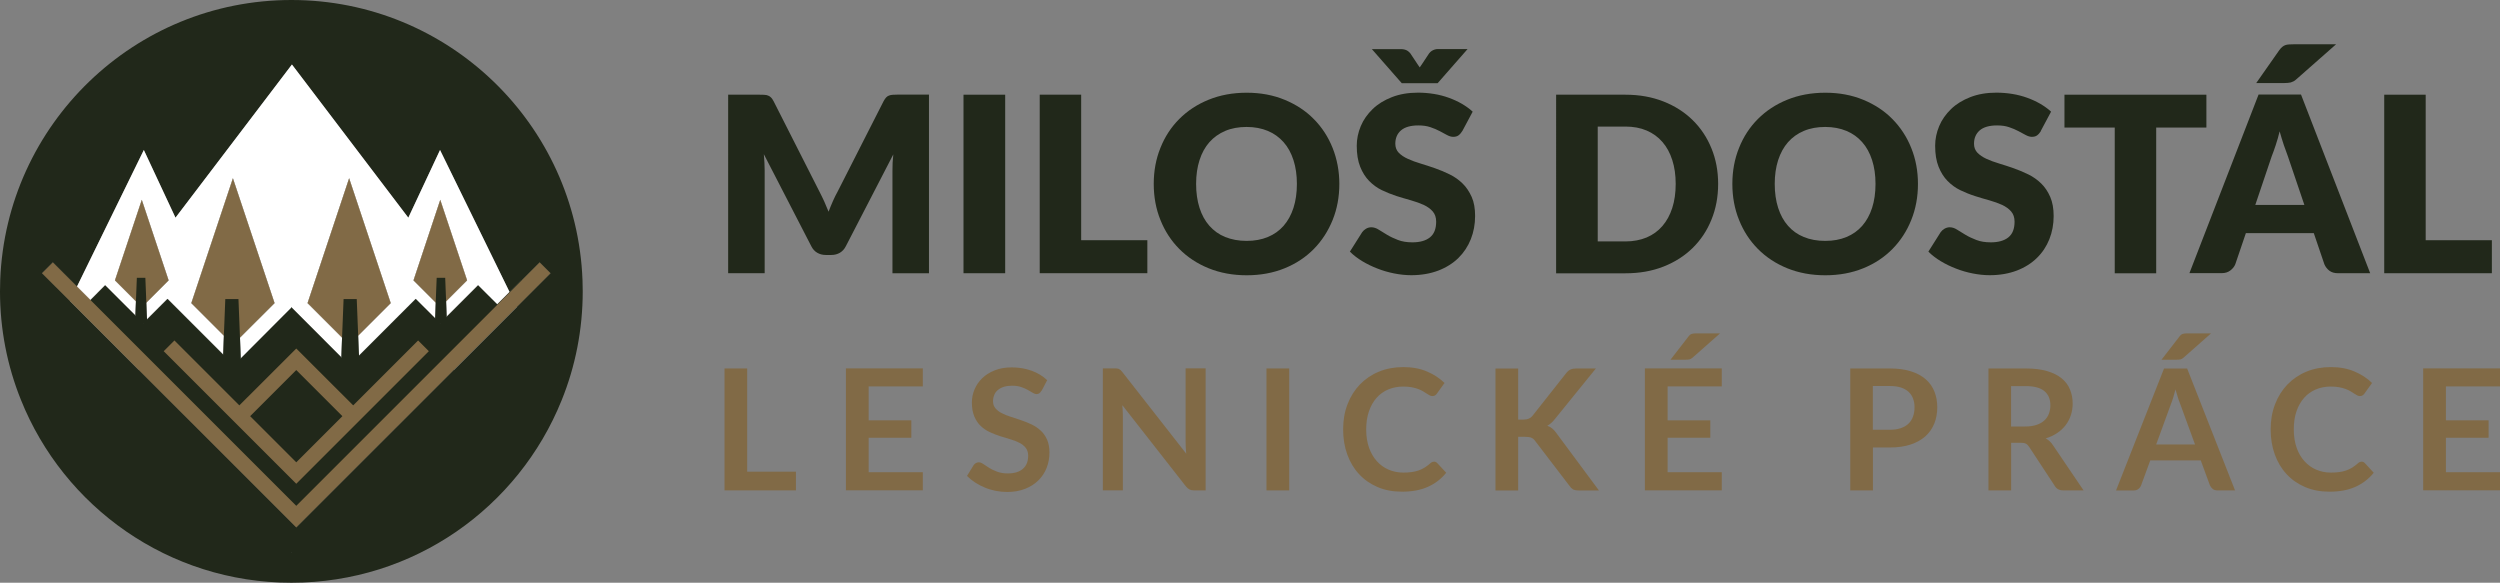 <?xml version="1.0" encoding="UTF-8"?><svg id="Layer_2" xmlns="http://www.w3.org/2000/svg" viewBox="0 0 328.67 76.61"><rect x="0" y="0" width="328.67" height="76.61" fill="#808080" stroke="none"/><defs><style>.cls-1{fill:#fff;}.cls-2{fill:#816a46;}.cls-3{fill:#21281a;}</style></defs><g id="Layer_1-2"><g><g><g><polygon class="cls-3" points="22.17 36.86 19.24 39.79 19.33 41.98 18.82 42.49 17.79 41.46 17.87 39.62 15.11 36.86 18.64 26.27 22.17 36.86"/><polygon class="cls-3" points="36.1 39.85 31.55 44.39 31.66 47.11 30.75 48.02 29.33 46.6 29.43 44.13 25.15 39.85 30.62 23.43 36.1 39.85"/><polygon class="cls-3" points="38.29 40.37 38.34 40.42 38.29 40.46 38.29 40.37"/><polygon class="cls-3" points="38.34 40.42 38.38 40.37 38.38 40.46 38.34 40.42"/><polygon class="cls-3" points="51.37 39.85 47.09 44.13 47.2 46.74 45.92 48.02 44.87 46.96 44.97 44.39 40.43 39.85 45.9 23.43 51.37 39.85"/><polygon class="cls-3" points="61.41 36.86 58.65 39.62 58.73 41.62 57.86 42.49 57.2 41.83 57.28 39.78 54.36 36.86 57.88 26.27 61.41 36.86"/><path class="cls-3" d="m76.58,36.81C75.8,16.35,58.96,0,38.31,0S.81,16.35.03,36.81c-.02.49-.03.99-.03,1.49,0,5.03.97,9.84,2.74,14.24,5.64,14.11,19.44,24.07,35.57,24.07s29.86-9.92,35.53-23.99c1.79-4.42,2.77-9.26,2.77-14.32,0-.5-.01-1-.03-1.49Zm-38.2,35.81h-.04s-.05,0-.05,0v-.03l.05.02.04-.02v.03Zm.57-3.29l-20.71-20.7-9.05-9.06-2.77-2.76-.89-.89,1.42-1.42,3.17,3.17,8.79-17.95,4.16,8.9,15.31-20.14,15.3,20.14,4.17-8.9,9.14,18.67,1.58-1.58h.07l2.31-2.31,1.42,1.42-12.71,12.71-20.71,20.7Z"/><polygon class="cls-3" points="10.12 37.67 11.89 39.44 11.31 40.01 9.74 38.44 8.1 36.81 6.42 36.81 5.53 35.92 6.95 34.5 10.12 37.67"/><polygon class="cls-3" points="72.37 35.92 71.48 36.81 68.64 36.81 70.95 34.5 72.37 35.92"/></g><g><polygon class="cls-1" points="66.99 38.39 65.37 40.01 62.85 37.5 58.73 41.62 58.65 39.62 61.41 36.86 57.88 26.27 54.36 36.86 57.28 39.78 57.2 41.83 54.65 39.29 47.2 46.74 47.09 44.13 51.37 39.85 45.9 23.43 40.43 39.85 44.97 44.39 44.87 46.96 38.38 40.46 38.38 40.37 38.34 40.42 38.29 40.37 38.29 40.46 31.66 47.11 31.55 44.39 36.1 39.85 30.62 23.43 25.15 39.85 29.43 44.13 29.33 46.6 22.02 39.29 19.33 41.98 19.24 39.79 22.17 36.86 18.64 26.27 15.11 36.86 17.87 39.62 17.79 41.46 13.82 37.5 11.89 39.44 10.12 37.67 18.91 19.72 23.07 28.62 38.38 8.48 53.68 28.62 57.85 19.72 66.99 38.39"/><polygon class="cls-1" points="67.95 40.34 59.66 48.63 38.38 48.63 38.38 40.46 44.87 46.96 44.97 44.39 40.43 39.85 45.9 23.43 51.37 39.85 47.09 44.13 47.2 46.74 54.65 39.29 57.2 41.83 57.28 39.78 54.36 36.86 57.88 26.27 61.41 36.86 58.65 39.62 58.73 41.62 62.85 37.5 65.37 40.01 66.99 38.39 67.02 38.43 67.95 40.34"/></g><polygon class="cls-1" points="38.38 40.37 38.38 48.63 18.24 48.63 9.19 39.57 9.74 38.44 10.12 37.67 11.89 39.44 13.82 37.5 17.79 41.46 17.87 39.62 15.11 36.86 18.64 26.27 22.17 36.86 19.24 39.79 19.33 41.98 22.02 39.29 29.33 46.6 29.43 44.13 25.15 39.85 30.62 23.43 36.1 39.85 31.55 44.39 31.66 47.11 38.29 40.46 38.29 40.37 38.34 40.42 38.38 40.37"/><g><polygon class="cls-3" points="38.29 72.59 38.34 72.61 38.29 72.62 38.29 72.59"/><polygon class="cls-3" points="38.34 72.61 38.38 72.59 38.38 72.62 38.34 72.61"/><polygon class="cls-3" points="71.48 36.81 59.66 48.63 38.95 69.33 18.24 48.63 9.19 39.57 6.42 36.81 8.1 36.81 9.74 38.44 11.31 40.01 11.89 39.44 13.82 37.5 17.79 41.46 18.82 42.49 22.02 39.29 30.75 48.02 31.66 47.11 38.29 40.46 38.34 40.42 38.38 40.46 44.87 46.96 45.92 48.02 47.2 46.74 54.65 39.29 57.2 41.83 57.86 42.49 62.85 37.5 65.37 40.01 66.99 38.39 68.57 36.81 71.48 36.81"/></g><polygon class="cls-3" points="38.34 72.61 38.29 72.62 38.29 72.59 38.34 72.61"/><polygon class="cls-3" points="38.34 40.42 38.29 40.46 38.29 40.37 38.34 40.42"/><polygon class="cls-3" points="38.38 40.37 38.38 40.46 38.34 40.42 38.38 40.37"/><polygon class="cls-3" points="38.38 72.59 38.38 72.62 38.34 72.61 38.38 72.59"/><polygon class="cls-2" points="72.37 35.92 59.66 48.63 38.95 69.33 18.24 48.63 9.19 39.57 6.42 36.81 5.53 35.92 6.95 34.5 10.12 37.67 11.89 39.44 38.95 66.5 70.95 34.5 72.37 35.92"/><polygon class="cls-2" points="38.95 63.6 21.52 46.17 22.93 44.76 38.95 60.78 54.97 44.76 56.38 46.17 38.95 63.6"/><polygon class="cls-2" points="45.72 55.42 38.95 48.65 32.18 55.42 30.76 54 38.95 45.82 47.14 54 45.72 55.42"/><g><g><polygon class="cls-2" points="51.37 39.85 46.21 45.01 45.9 45.37 45.59 45.01 44.97 44.39 40.43 39.85 45.9 23.43 51.37 39.85"/><polygon class="cls-3" points="47.27 48.63 44.8 48.63 44.87 46.96 44.97 44.39 45.17 39.32 46.9 39.32 47.09 44.13 47.2 46.74 47.27 48.63"/></g><g><polygon class="cls-2" points="61.41 36.86 58.08 40.19 57.88 40.42 57.69 40.19 57.28 39.78 54.36 36.86 57.88 26.27 61.41 36.86"/><polygon class="cls-3" points="58.77 42.53 57.17 42.53 57.2 41.83 57.28 39.78 57.41 36.52 58.53 36.52 58.65 39.62 58.73 41.62 58.77 42.53"/></g><g><polygon class="cls-2" points="36.1 39.85 31.55 44.39 30.93 45.01 30.62 45.37 30.31 45.01 25.15 39.85 30.62 23.43 36.1 39.85"/><polygon class="cls-3" points="31.72 48.63 29.25 48.63 29.33 46.6 29.43 44.13 29.62 39.32 31.35 39.32 31.55 44.39 31.66 47.11 31.72 48.63"/></g><g><polygon class="cls-2" points="22.17 36.86 18.84 40.19 18.64 40.42 18.44 40.19 15.11 36.86 18.64 26.27 22.17 36.86"/><polygon class="cls-3" points="19.35 42.53 17.75 42.53 17.79 41.46 17.87 39.62 17.99 36.52 19.11 36.52 19.24 39.79 19.33 41.98 19.35 42.53"/></g></g></g><g><g><path class="cls-2" d="m104.64,62.01v2.46h-9.39v-16.03h2.98v13.57h6.41Z"/><path class="cls-2" d="m114.2,50.81v4.45h5.61v2.29h-5.61v4.53h7.12v2.38h-10.11v-16.03h10.11v2.37h-7.12Z"/><path class="cls-2" d="m136.92,51.36c-.09.16-.18.27-.28.34-.1.07-.22.11-.37.11-.16,0-.32-.06-.5-.17s-.4-.24-.65-.38c-.25-.14-.55-.27-.88-.38-.34-.12-.73-.17-1.19-.17-.41,0-.78.05-1.09.15-.31.1-.57.24-.78.42-.21.18-.37.39-.47.64-.1.25-.16.52-.16.82,0,.38.11.69.32.94.21.25.49.47.84.64.35.18.74.34,1.19.48.44.14.9.29,1.36.45.47.16.92.34,1.36.55.44.21.84.48,1.19.8.35.32.63.71.84,1.18s.32,1.03.32,1.7c0,.72-.12,1.4-.37,2.03-.25.63-.61,1.18-1.09,1.65-.48.47-1.06.84-1.75,1.11-.69.27-1.47.41-2.36.41-.51,0-1.01-.05-1.51-.15-.5-.1-.97-.24-1.42-.43-.45-.18-.88-.41-1.28-.67-.4-.26-.75-.55-1.06-.86l.88-1.43c.07-.1.17-.19.29-.26.12-.07.24-.1.38-.1.19,0,.38.08.6.23.21.15.47.32.76.5s.64.35,1.04.5c.4.15.87.23,1.42.23.85,0,1.51-.2,1.97-.6.47-.4.7-.98.7-1.73,0-.42-.11-.77-.32-1.03-.21-.27-.49-.49-.84-.67-.35-.18-.74-.33-1.19-.46s-.89-.26-1.35-.41c-.46-.15-.91-.33-1.35-.53s-.84-.48-1.19-.81c-.35-.33-.63-.75-.84-1.25-.21-.5-.32-1.11-.32-1.85,0-.58.12-1.15.35-1.71.23-.55.57-1.04,1.01-1.47s.99-.77,1.64-1.03,1.4-.39,2.24-.39c.95,0,1.82.15,2.62.44.8.29,1.48.71,2.04,1.24l-.74,1.41Z"/><path class="cls-2" d="m158.5,48.44v16.03h-1.53c-.24,0-.43-.04-.59-.12-.16-.08-.31-.21-.46-.39l-8.37-10.69c.04.49.07.94.07,1.35v9.84h-2.63v-16.03h1.56c.13,0,.23,0,.33.02.09.01.17.03.24.07s.14.08.21.14c.07.06.14.15.22.25l8.4,10.73c-.02-.26-.04-.51-.06-.77-.02-.25-.02-.48-.02-.7v-9.75h2.63Z"/><path class="cls-2" d="m169.49,64.47h-2.99v-16.03h2.99v16.03Z"/><path class="cls-2" d="m188.52,60.69c.16,0,.31.06.43.19l1.18,1.27c-.65.81-1.45,1.42-2.4,1.85s-2.09.64-3.42.64c-1.19,0-2.26-.2-3.21-.61-.95-.41-1.76-.97-2.43-1.7-.67-.72-1.19-1.59-1.55-2.59-.36-1-.54-2.1-.54-3.29s.19-2.31.58-3.31c.38-1,.93-1.86,1.62-2.59.7-.72,1.53-1.29,2.5-1.69.97-.4,2.04-.6,3.21-.6s2.21.19,3.11.58c.91.38,1.68.89,2.31,1.51l-1,1.39c-.06.09-.13.17-.23.23-.09.07-.22.1-.38.1-.11,0-.23-.03-.34-.09-.12-.06-.25-.14-.39-.23-.14-.09-.3-.19-.49-.31-.18-.11-.4-.21-.64-.3-.24-.09-.53-.17-.85-.23-.32-.06-.69-.09-1.11-.09-.72,0-1.37.13-1.97.38s-1.11.62-1.54,1.11c-.43.48-.76,1.08-1,1.77-.24.7-.36,1.49-.36,2.39s.13,1.7.38,2.41c.26.7.6,1.29,1.04,1.77s.95.85,1.54,1.1c.59.25,1.23.38,1.91.38.41,0,.78-.02,1.1-.07.33-.04.63-.11.91-.21.28-.1.54-.22.79-.37.25-.15.49-.34.74-.56.07-.07.15-.12.23-.16.08-.04.17-.06.26-.06Z"/><path class="cls-2" d="m199.59,55.16h.7c.28,0,.51-.04.7-.12.18-.08.34-.2.48-.37l4.42-5.6c.18-.24.38-.4.58-.49s.46-.14.77-.14h2.57l-5.4,6.66c-.32.41-.65.7-.99.87.24.09.46.21.66.37s.38.37.56.63l5.57,7.51h-2.63c-.35,0-.62-.05-.79-.15s-.32-.25-.44-.44l-4.53-5.92c-.14-.2-.3-.34-.49-.42-.18-.08-.45-.12-.8-.12h-.94v7.05h-2.98v-16.03h2.98v6.72Z"/><path class="cls-2" d="m219.24,50.81v4.45h5.61v2.29h-5.61v4.53h7.12v2.38h-10.11v-16.03h10.11v2.37h-7.12Zm6.88-6.97l-3.59,3.17c-.15.13-.29.21-.42.24-.13.03-.3.04-.51.04h-1.98l2.32-3c.07-.1.15-.19.22-.25.07-.06.16-.11.24-.14.09-.03.19-.05.29-.06.11,0,.24-.01.38-.01h3.05Z"/><path class="cls-2" d="m248.46,48.44c1.07,0,2,.13,2.78.38s1.43.6,1.94,1.05c.51.45.89.99,1.14,1.62.25.63.37,1.32.37,2.06s-.13,1.49-.39,2.13-.65,1.2-1.16,1.67c-.52.46-1.17.83-1.95,1.09-.78.26-1.69.39-2.73.39h-2.23v5.64h-2.98v-16.03h5.21Zm0,8.06c.55,0,1.02-.07,1.43-.21.41-.14.74-.33,1.01-.59.27-.25.47-.57.6-.93.13-.37.2-.77.2-1.22s-.07-.82-.2-1.16c-.13-.35-.33-.64-.6-.89-.27-.24-.6-.43-1.01-.56-.41-.13-.89-.19-1.44-.19h-2.23v5.75h2.23Z"/><path class="cls-2" d="m273.93,64.47h-2.69c-.51,0-.88-.2-1.11-.6l-3.37-5.13c-.13-.19-.26-.33-.42-.41-.15-.08-.38-.12-.67-.12h-1.27v6.26h-2.98v-16.03h4.89c1.09,0,2.02.11,2.8.34.78.23,1.42.54,1.92.95s.87.89,1.1,1.46c.24.57.36,1.19.36,1.87,0,.54-.08,1.05-.24,1.53-.16.48-.39.92-.69,1.31-.3.39-.67.74-1.11,1.03-.44.3-.94.53-1.5.7.19.11.37.24.53.39.16.15.31.33.44.54l4.01,5.92Zm-7.67-8.4c.56,0,1.05-.07,1.47-.21s.76-.33,1.03-.58c.27-.25.47-.54.6-.88.13-.34.2-.71.2-1.12,0-.81-.27-1.44-.8-1.87-.54-.44-1.35-.65-2.46-.65h-1.91v5.32h1.86Z"/><path class="cls-2" d="m293.84,64.47h-2.31c-.26,0-.47-.06-.63-.19-.16-.13-.28-.29-.37-.48l-1.2-3.27h-6.64l-1.2,3.27c-.06.17-.17.33-.34.47-.17.14-.38.21-.63.21h-2.33l6.31-16.03h3.04l6.3,16.03Zm-5.27-6.05l-1.95-5.33c-.1-.24-.2-.52-.3-.84-.1-.33-.21-.68-.31-1.05-.1.38-.2.73-.3,1.06s-.2.62-.3.86l-1.94,5.31h5.1Zm2.1-14.58l-3.59,3.17c-.15.13-.29.21-.42.24-.13.03-.3.04-.51.04h-1.98l2.32-3c.07-.1.15-.19.22-.25.07-.06.16-.11.24-.14.09-.03.19-.05.29-.06.11,0,.23-.01.38-.01h3.05Z"/><path class="cls-2" d="m310.47,60.69c.16,0,.31.06.43.19l1.17,1.27c-.65.81-1.45,1.42-2.4,1.85-.95.43-2.09.64-3.42.64-1.19,0-2.26-.2-3.21-.61-.95-.41-1.76-.97-2.43-1.7-.67-.72-1.19-1.59-1.55-2.59s-.54-2.1-.54-3.29.19-2.31.58-3.31c.38-1,.93-1.86,1.62-2.59.7-.72,1.53-1.29,2.5-1.69.97-.4,2.04-.6,3.21-.6s2.2.19,3.11.58c.91.38,1.68.89,2.31,1.51l-1,1.39c-.06.09-.14.17-.23.23-.09.07-.22.1-.38.1-.11,0-.23-.03-.34-.09s-.25-.14-.39-.23c-.14-.09-.3-.19-.49-.31-.18-.11-.4-.21-.64-.3-.24-.09-.53-.17-.85-.23-.32-.06-.69-.09-1.11-.09-.72,0-1.37.13-1.97.38-.59.25-1.11.62-1.54,1.11-.43.48-.76,1.08-1,1.77-.24.7-.35,1.49-.35,2.39s.13,1.7.38,2.41.6,1.29,1.04,1.77c.44.48.95.85,1.54,1.1.59.25,1.23.38,1.91.38.41,0,.77-.02,1.1-.07.33-.04.63-.11.91-.21.28-.1.54-.22.79-.37.25-.15.49-.34.74-.56.07-.07.15-.12.23-.16.08-.04.17-.06.25-.06Z"/><path class="cls-2" d="m321.56,50.81v4.45h5.61v2.29h-5.61v4.53h7.12v2.38h-10.11v-16.03h10.11v2.37h-7.12Z"/></g><g><path class="cls-3" d="m122.13,12.45v23.48h-4.8v-13.5c0-.31,0-.65.02-1.02.02-.36.05-.73.09-1.11l-6.24,12.07c-.19.38-.45.66-.78.86-.33.19-.7.29-1.12.29h-.74c-.42,0-.79-.1-1.12-.29-.33-.19-.59-.48-.78-.86l-6.24-12.1c.03.39.06.77.08,1.13.02.37.03.71.03,1.02v13.5h-4.8V12.45h4.16c.24,0,.44,0,.62.02.18,0,.34.04.48.1.14.05.27.14.38.25s.22.27.33.48l6.04,11.91c.21.41.42.83.62,1.27.2.44.39.89.57,1.35.18-.47.37-.94.57-1.39.2-.45.41-.88.64-1.29l6.03-11.86c.11-.2.22-.36.33-.48s.24-.2.38-.25c.14-.05.3-.09.48-.1.18-.01.38-.02.62-.02h4.16Z"/><path class="cls-3" d="m132.15,35.92h-5.48V12.45h5.48v23.48Z"/><path class="cls-3" d="m150.84,31.57v4.35h-14.15V12.45h5.45v19.13h8.7Z"/><path class="cls-3" d="m176.08,24.18c0,1.7-.29,3.28-.88,4.74-.59,1.46-1.41,2.73-2.47,3.81-1.06,1.08-2.34,1.93-3.84,2.54-1.5.61-3.16.92-4.99.92s-3.49-.31-5-.92c-1.5-.61-2.79-1.46-3.86-2.54-1.07-1.08-1.9-2.35-2.48-3.81-.59-1.46-.88-3.04-.88-4.74s.29-3.28.88-4.74c.58-1.46,1.41-2.73,2.48-3.8,1.07-1.07,2.35-1.92,3.86-2.53,1.5-.61,3.17-.92,5-.92s3.49.31,4.99.93,2.78,1.46,3.84,2.54c1.06,1.07,1.89,2.34,2.47,3.8.58,1.46.88,3.04.88,4.72Zm-5.58,0c0-1.16-.15-2.2-.45-3.13s-.73-1.72-1.3-2.36-1.25-1.14-2.07-1.48-1.75-.52-2.79-.52-1.99.17-2.81.52-1.51.84-2.08,1.48-1,1.43-1.3,2.36-.45,1.97-.45,3.13.15,2.22.45,3.15c.3.93.73,1.72,1.3,2.36s1.26,1.14,2.08,1.47,1.76.51,2.81.51,1.97-.17,2.79-.51,1.51-.83,2.07-1.47,1-1.43,1.3-2.36c.3-.93.45-1.98.45-3.15Z"/><path class="cls-3" d="m192.25,17.22c-.16.26-.33.45-.51.58s-.41.19-.69.19c-.25,0-.51-.08-.8-.23s-.61-.33-.97-.52-.77-.37-1.23-.52c-.46-.16-.99-.23-1.58-.23-1.02,0-1.78.22-2.28.65s-.75,1.02-.75,1.76c0,.47.15.87.45,1.18.3.31.7.58,1.19.8.49.23,1.05.43,1.68.62.63.19,1.27.4,1.93.63.65.23,1.3.5,1.92.81.63.31,1.19.71,1.68,1.19.49.48.88,1.07,1.19,1.76s.45,1.53.45,2.51c0,1.09-.19,2.1-.56,3.04-.38.95-.92,1.77-1.63,2.47-.71.7-1.6,1.26-2.64,1.66-1.05.4-2.24.61-3.57.61-.73,0-1.47-.08-2.23-.23-.76-.15-1.49-.36-2.2-.64-.71-.27-1.38-.6-2-.97-.62-.38-1.17-.79-1.63-1.26l1.61-2.55c.13-.18.3-.34.51-.46.21-.12.44-.19.69-.19.32,0,.65.1.97.31.33.21.7.43,1.11.68.41.25.89.47,1.43.68.54.21,1.17.31,1.9.31.99,0,1.76-.22,2.3-.65.55-.44.82-1.12.82-2.07,0-.55-.15-.99-.45-1.34s-.7-.63-1.18-.86c-.49-.22-1.04-.42-1.67-.6s-1.26-.36-1.92-.57c-.65-.21-1.29-.47-1.92-.77-.62-.3-1.18-.71-1.67-1.21-.49-.5-.88-1.12-1.18-1.87-.3-.75-.45-1.67-.45-2.76,0-.88.18-1.74.53-2.58s.88-1.58,1.56-2.24,1.53-1.18,2.53-1.57c1-.39,2.14-.59,3.43-.59.72,0,1.42.06,2.1.17s1.33.28,1.94.5c.61.22,1.18.48,1.72.79.53.31,1.01.65,1.43,1.04l-1.35,2.53Zm.68-10.76l-3.93,4.48h-4.71l-3.93-4.48h3.61c.1,0,.21,0,.33,0,.12,0,.25.03.38.06s.26.09.38.17c.12.08.24.18.35.32l.95,1.43c.05.08.11.15.15.22.05.07.09.14.14.2.04-.06.09-.13.14-.2s.1-.14.15-.22l.94-1.42c.11-.14.22-.25.35-.33.13-.08.26-.14.39-.18s.26-.06.38-.06c.12,0,.23,0,.33,0h3.61Z"/><path class="cls-3" d="m225.88,24.18c0,1.7-.29,3.26-.88,4.7-.58,1.44-1.41,2.68-2.47,3.72s-2.34,1.86-3.84,2.45c-1.5.59-3.16.88-4.99.88h-9.12V12.45h9.12c1.83,0,3.49.3,4.99.89,1.5.59,2.78,1.41,3.84,2.45,1.06,1.04,1.89,2.28,2.47,3.71.59,1.43.88,2.99.88,4.68Zm-5.58,0c0-1.16-.15-2.21-.45-3.14-.3-.94-.73-1.73-1.3-2.38-.56-.65-1.25-1.15-2.07-1.5-.82-.35-1.75-.52-2.79-.52h-3.64v15.1h3.64c1.04,0,1.97-.18,2.79-.52.82-.35,1.51-.85,2.07-1.5.56-.65,1-1.44,1.3-2.38.3-.93.45-1.99.45-3.16Z"/><path class="cls-3" d="m252.15,24.18c0,1.7-.29,3.28-.88,4.74-.58,1.46-1.41,2.73-2.47,3.81s-2.34,1.93-3.84,2.54c-1.5.61-3.16.92-4.99.92s-3.49-.31-5-.92c-1.5-.61-2.79-1.46-3.86-2.54-1.07-1.08-1.9-2.35-2.48-3.81-.59-1.46-.88-3.04-.88-4.74s.29-3.28.88-4.74c.58-1.46,1.41-2.73,2.48-3.8,1.07-1.07,2.35-1.92,3.86-2.53,1.5-.61,3.17-.92,5-.92s3.49.31,4.99.93c1.5.62,2.78,1.46,3.84,2.54s1.89,2.34,2.47,3.8c.59,1.46.88,3.04.88,4.72Zm-5.58,0c0-1.16-.15-2.2-.45-3.13-.3-.93-.73-1.72-1.3-2.36-.56-.64-1.25-1.14-2.07-1.48s-1.75-.52-2.79-.52-1.99.17-2.81.52c-.82.34-1.51.84-2.08,1.48-.56.64-1,1.43-1.3,2.36-.3.93-.45,1.97-.45,3.13s.15,2.22.45,3.15c.3.93.73,1.72,1.3,2.36.56.64,1.26,1.14,2.08,1.47.82.34,1.76.51,2.81.51s1.97-.17,2.79-.51,1.51-.83,2.07-1.47c.56-.64,1-1.43,1.3-2.36.3-.93.45-1.98.45-3.15Z"/><path class="cls-3" d="m268.32,17.22c-.16.26-.33.45-.51.58-.18.13-.41.19-.68.19-.25,0-.51-.08-.8-.23-.28-.16-.61-.33-.97-.52-.36-.19-.77-.37-1.23-.52-.46-.16-.99-.23-1.58-.23-1.02,0-1.78.22-2.28.65-.5.44-.75,1.02-.75,1.76,0,.47.15.87.45,1.18.3.31.7.58,1.18.8.49.23,1.05.43,1.68.62.63.19,1.27.4,1.93.63.65.23,1.3.5,1.92.81.63.31,1.19.71,1.68,1.19.49.48.88,1.07,1.18,1.76s.45,1.53.45,2.51c0,1.09-.19,2.1-.56,3.04-.38.95-.92,1.77-1.64,2.47-.71.7-1.6,1.26-2.64,1.66-1.05.4-2.24.61-3.57.61-.73,0-1.47-.08-2.23-.23-.76-.15-1.49-.36-2.2-.64-.71-.27-1.38-.6-2-.97-.62-.38-1.17-.79-1.63-1.26l1.61-2.55c.13-.18.3-.34.51-.46.21-.12.44-.19.68-.19.32,0,.65.1.97.31.33.21.7.43,1.11.68.41.25.89.47,1.43.68.54.21,1.17.31,1.9.31.99,0,1.76-.22,2.3-.65.55-.44.82-1.12.82-2.07,0-.55-.15-.99-.45-1.34s-.7-.63-1.18-.86c-.49-.22-1.04-.42-1.67-.6-.62-.17-1.26-.36-1.92-.57-.66-.21-1.29-.47-1.92-.77-.62-.3-1.18-.71-1.67-1.21-.49-.5-.88-1.12-1.18-1.87-.3-.75-.45-1.67-.45-2.76,0-.88.18-1.74.53-2.58s.88-1.58,1.56-2.24,1.53-1.18,2.53-1.57c1-.39,2.14-.59,3.43-.59.72,0,1.42.06,2.1.17.68.11,1.33.28,1.94.5s1.18.48,1.72.79c.53.31,1.01.65,1.43,1.04l-1.35,2.53Z"/><path class="cls-3" d="m290.08,16.77h-6.61v19.16h-5.45v-19.16h-6.61v-4.32h18.66v4.32Z"/><path class="cls-3" d="m311.6,35.92h-4.22c-.47,0-.85-.11-1.14-.33-.29-.22-.51-.5-.66-.85l-1.39-4.09h-8.93l-1.39,4.09c-.12.3-.33.57-.64.81-.31.24-.68.36-1.14.36h-4.25l9.09-23.48h5.58l9.09,23.48Zm-8.65-8.98l-2.18-6.43c-.16-.41-.33-.89-.52-1.44-.18-.55-.37-1.15-.55-1.8-.16.66-.33,1.26-.52,1.82s-.35,1.04-.52,1.45l-2.16,6.4h6.43Zm4.16-21.11l-5.21,4.59c-.13.12-.25.21-.37.27-.12.06-.24.11-.37.15-.13.03-.27.05-.41.06-.14,0-.31.02-.49.02h-3.64l3.05-4.35c.13-.17.25-.31.38-.41.12-.1.26-.18.4-.23.14-.05.31-.08.5-.09.19,0,.41-.02.65-.02h5.51Z"/><path class="cls-3" d="m327.6,31.57v4.35h-14.15V12.45h5.45v19.13h8.7Z"/></g></g></g></g></svg>